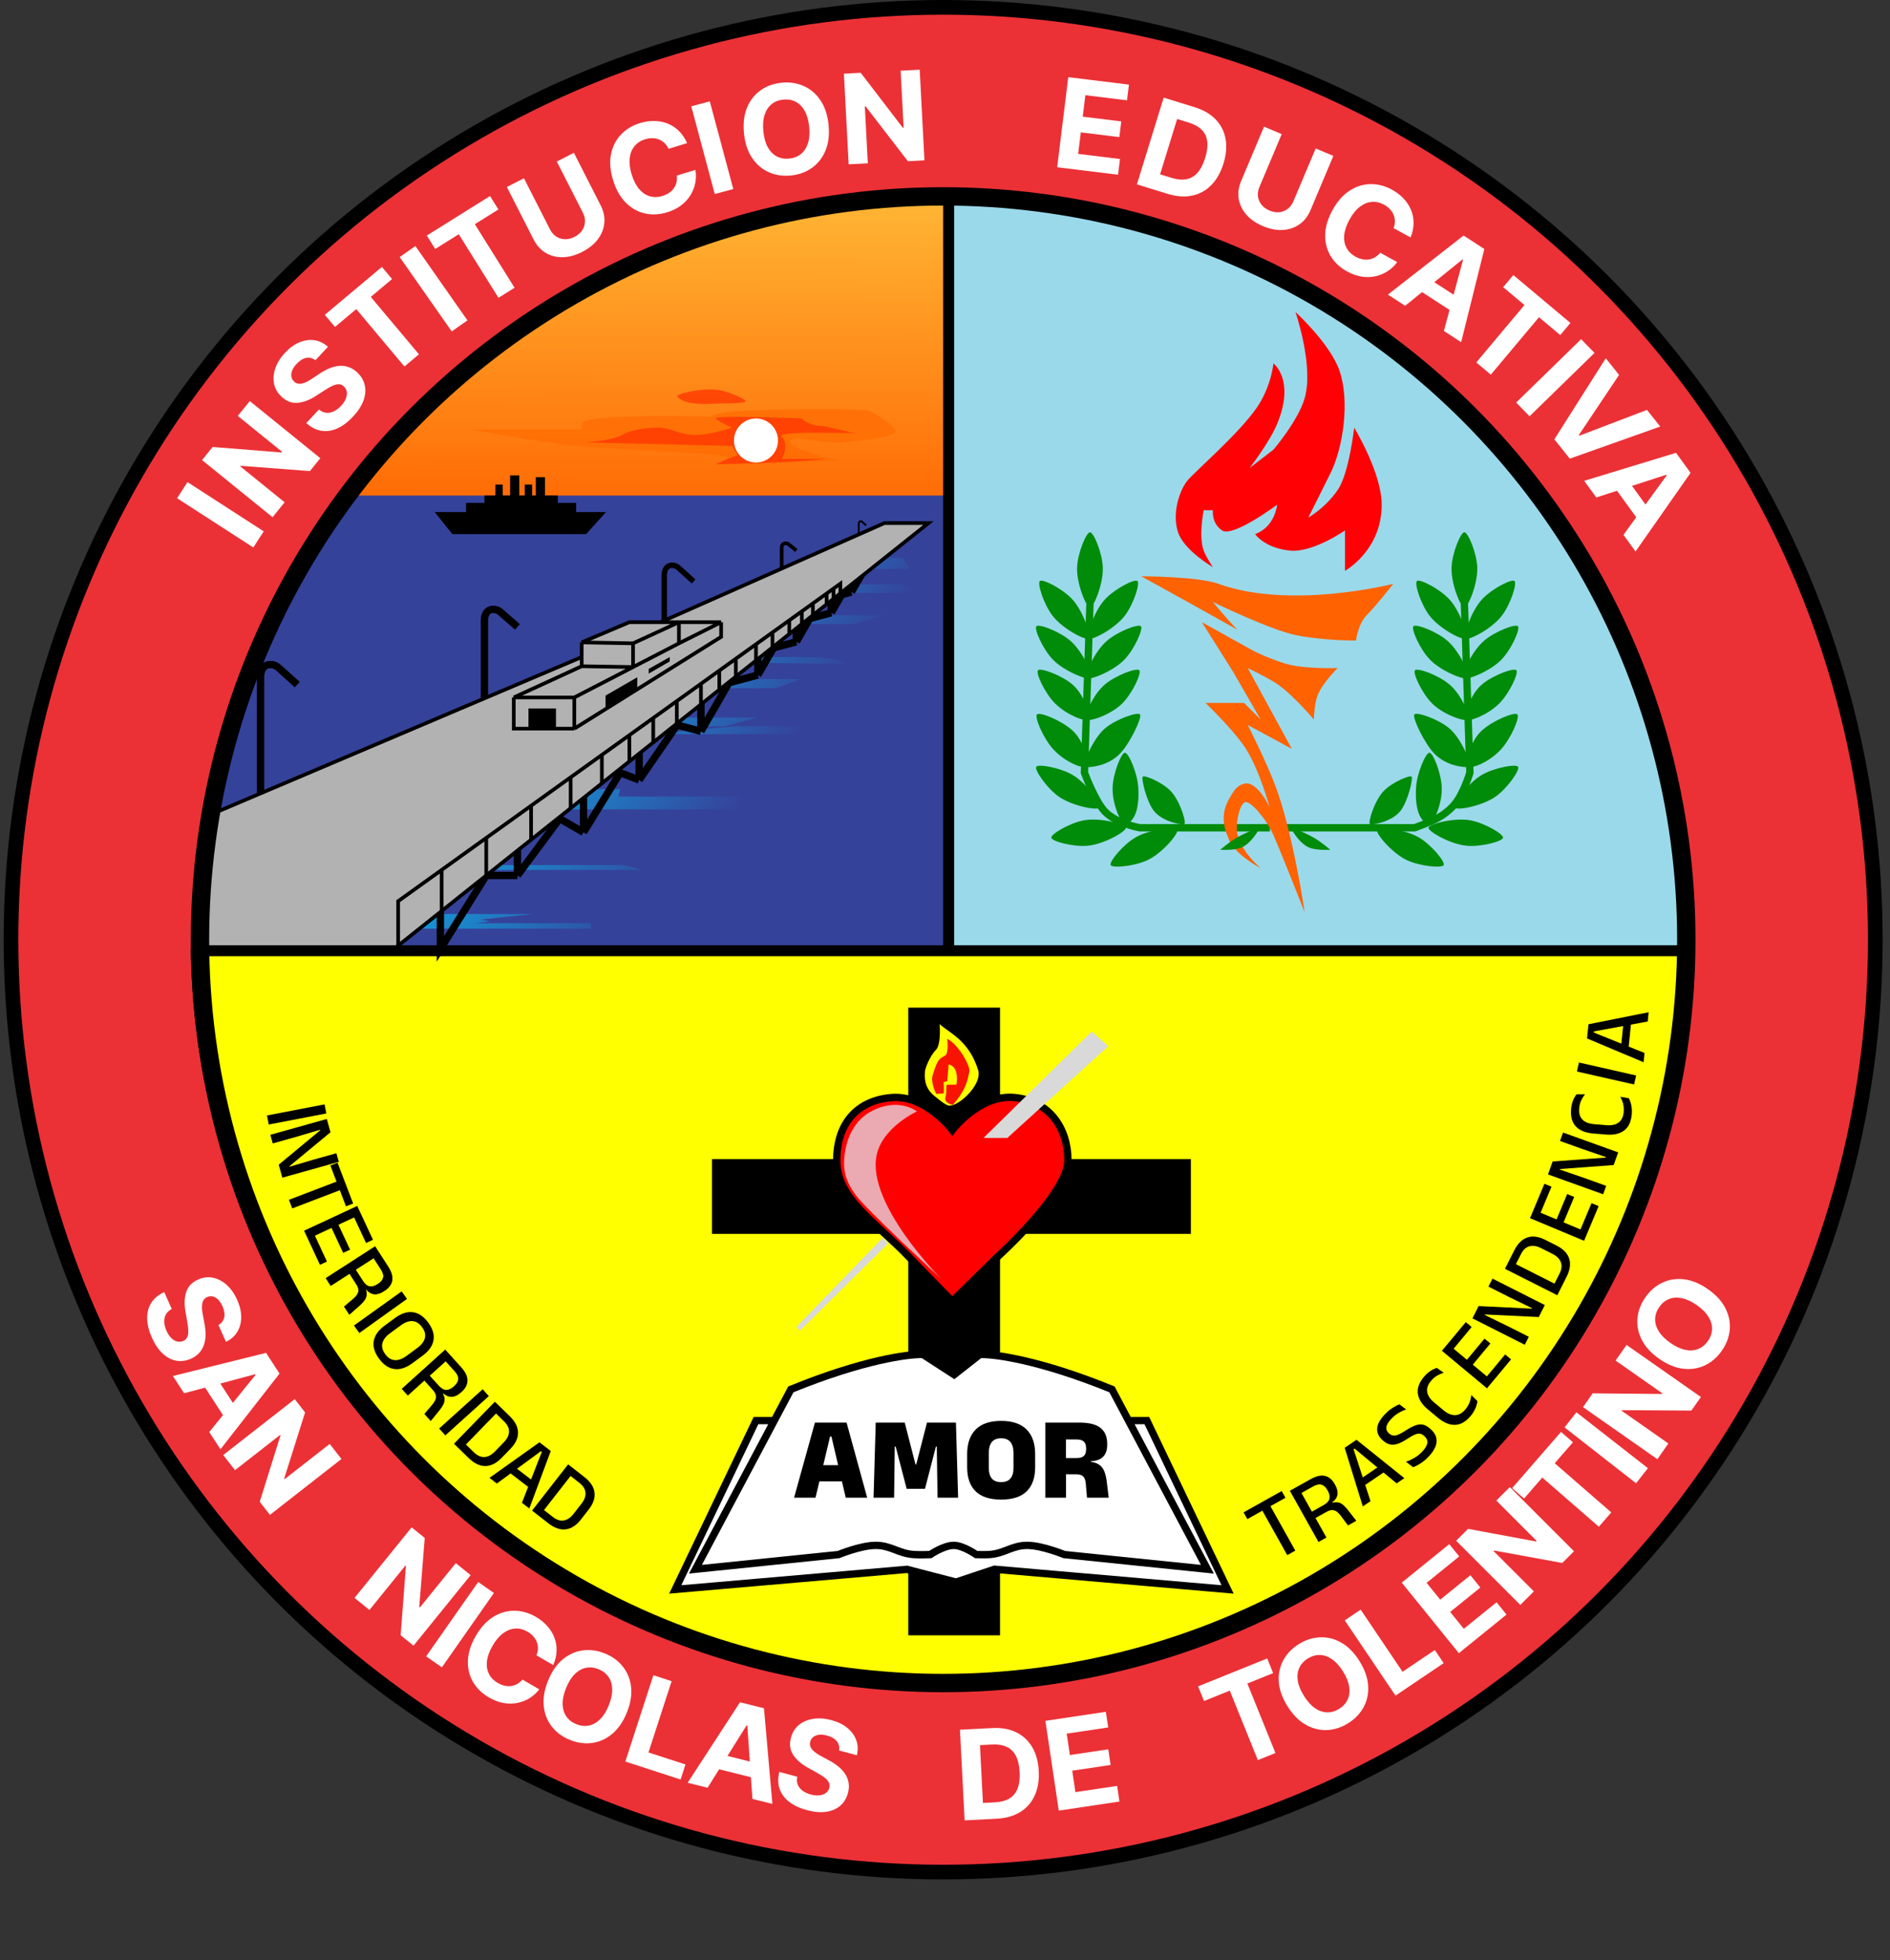 <svg xmlns="http://www.w3.org/2000/svg" width="515" height="534" viewBox="0 0 515 534" fill="none"><rect x="0" y="0" width="515" height="534" fill="#333333" stroke="none"/><circle cx="256.996" cy="256" r="254" fill="#EB3136" stroke="black" stroke-width="4"></circle><path d="M258.996 134.5H93.496L75.996 164L62.996 196.5L55.496 232V259H258.996V134.5Z" fill="#35429A"></path><path d="M145.496 249H117.496L114.496 253H160.996V251.5H129.496L133.496 251L130.996 250.5L145.496 249Z" fill="url(#paint0_linear_445_14)"></path><path d="M174.996 237H134.496L136.496 235.66H169.996L174.996 237Z" fill="url(#paint1_linear_445_14)"></path><path d="M211.496 220.5H153.996L158.996 215H169.032L168.496 217H211.496V220.5Z" fill="url(#paint2_linear_445_14)"></path><path d="M236.496 200H177.996L199.996 197.856H228.496L236.496 200Z" fill="url(#paint3_linear_445_14)"></path><path d="M197.496 197.856H179.996L184.996 195.5H206.29L197.496 197.856Z" fill="url(#paint4_linear_445_14)"></path><path d="M211.496 187.5H195.996L197.496 185H217.996L211.496 187.5Z" fill="url(#paint5_linear_445_14)"></path><path d="M230.996 180.5C232.996 181.036 213.829 180.723 203.996 180.5V179H223.496C225.163 179.277 228.996 179.964 230.996 180.5Z" fill="url(#paint6_linear_445_14)"></path><path d="M241.496 167.588L232.496 170H216.819L220.996 167.588H241.496Z" fill="url(#paint7_linear_445_14)"></path><path d="M249.996 161.5H230.996L228.496 159.19H245.996L249.996 161.5Z" fill="url(#paint8_linear_445_14)"></path><path d="M247.996 155H234.496L236.496 152H245.996L247.996 155Z" fill="url(#paint9_linear_445_14)"></path><path d="M263.496 459C372.638 454.836 457.316 368.208 458.996 259H52.496C54.242 372.522 150.043 463.329 263.496 459Z" fill="#FFFF00" stroke="black"></path><path d="M257.996 259.5V53.5C257.996 53.5 344.066 53.5 404.763 117C465.46 180.5 457.998 259.5 457.998 259.5H257.996Z" fill="#9AD9EA"></path><path d="M193.996 336.14V315.759H247.496V274.5H272.496V315.759H324.496V336.14H272.496V445.5H247.496V336.14H193.996Z" fill="black"></path><path d="M215.496 378.5C235.096 370.5 247.663 368.833 251.496 369L259.996 374.5L266.996 369C270.829 368.833 283.396 370.5 302.996 378.5L307.506 387H312.496L334.496 433L270.996 427.5L260.496 431L247.121 427.532L183.996 433L205.996 387H210.986L215.496 378.5Z" fill="white"></path><path d="M210.986 387L215.496 378.5C235.096 370.5 247.663 368.833 251.496 369L259.996 374.5L266.996 369C270.829 368.833 283.396 370.5 302.996 378.5L307.506 387M210.986 387L189.496 427.5L228.496 423.5C228.496 423.5 234.471 421.045 238.496 421C242.711 420.953 244.791 423.211 248.996 423.5C250.749 423.62 253.496 423.5 253.496 423.5C253.496 423.5 257.277 420.925 259.996 421C262.534 421.07 265.996 423.5 265.996 423.5C265.996 423.5 268.131 423.578 269.496 423.5C273.704 423.26 275.781 420.953 279.996 421C284.021 421.045 289.996 423.5 289.996 423.5L328.996 427.5L307.506 387M210.986 387H205.996L183.996 433L247.496 427.5M307.506 387H312.496L334.496 433L270.996 427.5L260.496 431L246.996 427.5" stroke="black" stroke-width="2"></path><path d="M257.496 135H94.996C94.996 135 131.414 94.28 161.496 78C195.567 59.561 257.496 53 257.496 53V135Z" fill="url(#paint10_linear_445_14)"></path><path d="M128.496 117H158.574C158.527 116.719 158.496 116.25 158.496 115.5C158.496 112.5 193.996 113.5 193.996 113.5C193.829 113 196.196 112.399 200.996 111.999C206.996 111.499 234.996 111 236.996 112C238.996 112.999 243.996 116 243.996 117.5C243.996 119 235.556 119.907 229.996 120.5C224.365 121.1 214.496 118 215.496 120.5C216.296 122.5 224.829 124.667 228.996 125.5L199.996 126.5C199.829 126.167 199.196 125.3 197.996 124.5C196.796 123.7 174.163 122.5 162.996 122C151.829 121.5 128.496 117 128.496 117Z" fill="#FF6A00" fill-opacity="0.67"></path><path d="M169.496 118.5C167.496 119.7 161.996 120.333 159.496 120.5L199.496 121.5L200.996 124C200.996 124 197.24 125.313 194.996 126.5C194.996 126.5 218.663 126 224.996 125H212.996C213.996 123.5 214.596 120.6 212.996 119C211.396 117.4 227.163 118 233.496 118C231.496 118 225.496 116 223.496 116C221.496 116 218.996 114.833 218.496 114C218.496 114 193.996 113 194.996 114C195.996 115 199.496 116.5 199.496 116.5C197.496 117.166 192.696 118.5 189.496 118.5C185.496 118.5 182.496 116.5 179.496 116.5C176.496 116.5 171.996 117 169.496 118.5Z" fill="#FF3300" fill-opacity="0.74"></path><path d="M193.496 110C196.329 109.833 201.996 110 202.996 109.5C203.996 109 199.526 107.182 196.996 106.5C192.249 105.22 183.996 107.389 184.496 108C186.134 110 190.663 110.166 193.496 110Z" fill="#FF3300" fill-opacity="0.74"></path><path d="M327.997 150C328.681 151.89 330.497 154.5 330.497 154.5C330.497 154.5 322.643 149.982 320.997 145C319.254 139.727 321.497 133.5 323.497 131C325.497 128.5 337.587 118.181 342.497 111C346.44 105.233 346.997 99 346.997 99C346.997 99 352.997 103.5 347.997 115.5C345.871 120.601 340.497 127.5 340.497 127.5L346.997 122.5C346.997 122.5 353.723 114.645 355.497 108.5C358.056 99.633 352.997 85 352.997 85C352.997 85 362.459 93.614 364.997 101C367.853 109.312 365.997 122 362.497 129L356.497 141C356.497 141 361.034 138.5 364.497 133.5C367.614 129 368.997 116.5 368.997 116.5C368.997 116.5 376.497 128.792 376.497 137.5C376.497 150 366.497 155.5 366.497 155.5V144.5C366.497 144.5 357.703 150.639 351.497 150C344.497 149.279 341.997 145.5 341.997 145.5C347.497 143.5 347.997 137.5 347.997 137.5C347.997 137.5 335.953 146.5 332.997 144.5C330.041 142.5 330.497 139 330.497 139H327.997C327.997 139 326.535 145.961 327.997 150Z" fill="#FF0004"></path><path d="M291.711 174.608C295.112 177.567 297.942 184.015 297.254 184.738C296.565 185.461 290.005 182.93 286.884 179.678C284.146 176.825 281.719 171.325 282.407 170.602C283.095 169.879 288.728 172.013 291.711 174.608Z" fill="#008C09"></path><path d="M293.497 154.5C293.295 159.003 296.013 165.5 297.011 165.5C298.01 165.5 300.7 159.003 300.497 154.5C300.319 150.55 298.01 145 297.011 145C296.013 145 293.675 150.55 293.497 154.5Z" fill="#008C09"></path><path d="M301.116 163.254C298.05 166.559 295.924 173.273 296.685 173.918C297.447 174.564 303.699 171.347 306.456 167.78C308.874 164.652 310.701 158.924 309.939 158.279C309.178 157.634 303.805 160.356 301.116 163.254Z" fill="#008C09"></path><path d="M292.173 163.254C295.239 166.559 297.365 173.273 296.604 173.918C295.842 174.564 289.59 171.347 286.833 167.78C284.415 164.652 282.588 158.924 283.35 158.279C284.111 157.634 289.484 160.356 292.173 163.254Z" fill="#008C09"></path><path d="M301.578 174.608C298.177 177.567 295.347 184.015 296.035 184.738C296.724 185.461 303.284 182.93 306.405 179.678C309.143 176.825 311.57 171.325 310.882 170.602C310.194 169.879 304.561 172.013 301.578 174.608Z" fill="#008C09"></path><path d="M301.09 186.449C297.642 189.354 295.319 195.266 295.996 196C296.673 196.734 302.663 194.797 305.836 191.595C308.619 188.787 311.133 183.326 310.456 182.592C309.779 181.858 304.114 183.902 301.09 186.449Z" fill="#008C09"></path><path d="M292.2 186.448C295.648 189.352 297.173 195.266 296.497 196C295.82 196.733 290.627 194.796 287.454 191.594C284.671 188.785 282.157 183.325 282.834 182.591C283.511 181.857 289.176 183.901 292.2 186.448Z" fill="#008C09"></path><path d="M301.208 198.337C297.714 201.186 294.497 209 295.997 209C297.497 209 301.774 208.651 304.997 205.5C307.825 202.736 311.299 195.373 310.634 194.629C309.969 193.885 304.272 195.838 301.208 198.337Z" fill="#008C09"></path><path d="M292.223 198.992C295.723 202.153 296.565 208.029 295.831 208.771C295.096 209.514 290.278 207.663 287.076 204.201C284.267 201.164 281.836 195.364 282.57 194.622C283.304 193.879 289.153 196.22 292.223 198.992Z" fill="#008C09"></path><path d="M296.996 164.5L295.496 210.5C295.496 210.5 298.32 218.122 300.996 221C304.125 224.365 310.532 225.5 310.532 225.5H346.032" stroke="#008C09" stroke-width="2"></path><path d="M292.249 211.099C296.142 213.372 300.125 219.18 299.584 220.018C299.042 220.857 292.126 219.593 288.452 216.98C285.23 214.689 281.82 209.738 282.361 208.899C282.903 208.06 288.834 209.106 292.249 211.099Z" fill="#008C09"></path><path d="M295.414 223.47C299.85 222.672 306.65 224.504 306.783 225.494C306.915 226.483 300.833 230.011 296.342 230.408C292.404 230.756 286.596 229.203 286.464 228.214C286.331 227.225 291.522 224.17 295.414 223.47Z" fill="#008C09"></path><path d="M309.407 228.134C313.297 225.857 320.312 225.236 320.778 226.119C321.243 227.002 316.748 232.409 312.668 234.328C309.091 236.011 303.103 236.553 302.638 235.67C302.173 234.787 305.995 230.132 309.407 228.134Z" fill="#008C09"></path><path d="M318.997 215.5C321.592 218.241 323.259 224.007 322.757 224.45C322.254 224.893 316.887 223.921 314.495 221.001C312.398 218.44 310.904 212.008 311.406 211.565C311.909 211.122 316.721 213.096 318.997 215.5Z" fill="#008C09"></path><path d="M303.167 214.618C303.041 219.124 305.523 224.517 306.521 224.5C307.519 224.483 310.693 223 310.166 214.499C309.922 210.553 307.518 205.042 306.52 205.059C305.522 205.076 303.278 210.665 303.167 214.618Z" fill="#008C09"></path><path d="M402.532 154.5C402.735 159.003 400.016 165.5 399.018 165.5C398.02 165.5 395.33 159.003 395.532 154.5C395.71 150.55 398.02 145 399.018 145C400.016 145 402.355 150.55 402.532 154.5Z" fill="#008C09"></path><path d="M394.911 163.254C397.977 166.559 400.104 173.273 399.342 173.918C398.581 174.564 392.328 171.347 389.571 167.78C387.153 164.652 385.327 158.924 386.088 158.279C386.85 157.634 392.222 160.356 394.911 163.254Z" fill="#008C09"></path><path d="M403.854 163.254C400.788 166.559 398.662 173.273 399.423 173.918C400.185 174.564 406.437 171.347 409.194 167.78C411.613 164.652 413.439 158.924 412.678 158.279C411.916 157.634 406.544 160.356 403.854 163.254Z" fill="#008C09"></path><path d="M394.449 174.608C397.85 177.567 400.68 184.015 399.992 184.738C399.304 185.461 392.744 182.93 389.622 179.678C386.884 176.825 384.457 171.325 385.145 170.602C385.834 169.879 391.466 172.013 394.449 174.608Z" fill="#008C09"></path><path d="M404.317 174.608C400.916 177.567 398.085 184.015 398.774 184.738C399.462 185.461 406.022 182.93 409.144 179.678C411.882 176.825 414.309 171.325 413.62 170.602C412.932 169.879 407.3 172.013 404.317 174.608Z" fill="#008C09"></path><path d="M394.937 186.449C398.385 189.354 400.708 195.266 400.031 196C399.354 196.734 393.365 194.797 390.191 191.595C387.408 188.787 384.894 183.326 385.571 182.592C386.248 181.858 391.913 183.902 394.937 186.449Z" fill="#008C09"></path><path d="M403.827 186.448C400.38 189.352 398.854 195.266 399.531 196C400.208 196.733 405.4 194.796 408.573 191.594C411.356 188.785 413.87 183.325 413.193 182.591C412.517 181.857 406.851 183.901 403.827 186.448Z" fill="#008C09"></path><path d="M394.822 198.337C398.315 201.186 401.532 209 400.032 209C398.532 209 394.256 208.651 391.032 205.5C388.205 202.736 384.731 195.373 385.396 194.629C386.061 193.885 391.758 195.838 394.822 198.337Z" fill="#008C09"></path><path d="M403.804 198.992C400.304 202.153 399.463 208.029 400.197 208.771C400.931 209.514 405.749 207.663 408.951 204.201C411.76 201.164 414.192 195.364 413.458 194.622C412.724 193.879 406.874 196.22 403.804 198.992Z" fill="#008C09"></path><path d="M399.031 164.5L400.531 210.5C400.531 210.5 398.707 216.622 396.031 219.5C392.902 222.865 389.784 223.851 385.495 225.5H349.995" stroke="#008C09" stroke-width="2"></path><path d="M403.781 211.099C399.887 213.372 395.904 219.18 396.445 220.018C396.987 220.857 403.904 219.593 407.577 216.98C410.799 214.689 414.209 209.738 413.668 208.899C413.127 208.06 407.195 209.106 403.781 211.099Z" fill="#008C09"></path><path d="M400.614 223.47C396.177 222.672 389.377 224.504 389.245 225.494C389.112 226.483 395.194 230.011 399.685 230.408C403.623 230.756 409.431 229.203 409.563 228.214C409.696 227.225 404.505 224.17 400.614 223.47Z" fill="#008C09"></path><path d="M386.62 228.134C382.73 225.857 375.715 225.236 375.25 226.119C374.785 227.002 379.28 232.409 383.359 234.328C386.937 236.011 392.924 236.553 393.389 235.67C393.854 234.787 390.032 230.132 386.62 228.134Z" fill="#008C09"></path><path d="M377.032 215.5C374.437 218.241 372.77 224.007 373.273 224.45C373.776 224.893 379.143 223.921 381.534 221.001C383.631 218.44 385.126 212.008 384.623 211.565C384.12 211.122 379.309 213.096 377.032 215.5Z" fill="#008C09"></path><path d="M392.86 214.618C392.986 219.124 390.505 224.517 389.507 224.5C388.508 224.483 385.334 223 385.861 214.499C386.106 210.553 388.509 205.042 389.507 205.059C390.505 205.076 392.749 210.665 392.86 214.618Z" fill="#008C09"></path><path d="M131.996 190.5V189V169.034C131.996 165.538 135.047 165.441 136.496 166.849L140.996 170.782M119.996 248.5V258.5L132.496 238.5H140.996M140.996 238.5V229M140.996 238.5L152.496 223L158.996 226.753M158.996 226.753V217M158.996 226.753L168.996 210.5L174.153 212.5M174.153 212.5V205M174.153 212.5L184.496 197.5L190.996 199.242M190.996 199.242V191.5M190.996 199.242L198.641 186L206.496 183.895M206.496 183.895V179M206.496 183.895L210.766 176.5L216.996 174.831M216.996 174.831V171M216.996 174.831L220.651 168.5L226.496 166.934M226.496 166.934V163.5M226.496 166.934L229.345 162L231.996 161.289M231.996 161.289V159M231.996 161.289L234.996 156.093" stroke="black" stroke-width="2"></path><path d="M330.495 164C330.495 164 334.656 169.046 337.156 171.546C328.323 166.546 310.996 157 310.996 157C310.996 157 326.334 157 331.995 159.046C351.799 166.203 379.657 159.046 379.657 159.046C379.657 159.046 374.995 165 372.495 167.5C369.995 170 369.495 174.5 369.495 174.5C369.495 174.5 360.488 174.556 352.995 173C345.995 171.546 330.495 164 330.495 164Z" fill="#FF6200"></path><path d="M340.996 177C334.797 173.54 327.496 169.5 327.496 169.5L335.996 183L343.496 196L338.996 191.5H328.496C328.496 191.5 336.203 198.887 339.496 204C343.148 209.67 345.996 220 345.996 220C345.996 220 342.601 212.539 338.996 213.5C336.861 214.069 336.118 215.597 334.996 217.5C332.715 221.368 333.136 224.912 334.996 229C336.83 233.029 343.496 236.5 343.496 236.5C343.496 236.5 336.996 231.09 336.996 225.5C336.996 223 337.996 218.5 339.496 218.5C340.996 218.5 344.996 223 346.996 227.5C348.996 232 355.496 248.5 355.496 248.5C355.496 248.5 352.361 226.947 347.496 214C345.006 207.374 339.996 197.5 339.996 197.5L351.996 204L339.996 182C339.996 182 344.605 184.192 347.496 186C351.944 188.782 357.996 196 357.996 196C357.996 196 358.125 191.753 358.996 189.5C360.325 186.064 364.496 182 364.496 182C364.496 182 356.163 182.308 350.996 181C348.996 180.494 343.895 178.618 340.996 177Z" fill="#FF6200"></path><path d="M336.496 228.5C338.513 227.276 339.829 226.833 341.496 226H342.996C342.996 226 340.872 229.985 337.996 231C335.962 231.718 332.496 231.5 332.496 231.5C332.496 231.5 334.827 229.513 336.496 228.5Z" fill="#008C09"></path><path d="M358.496 228.5C356.479 227.276 355.163 226.833 353.496 226H351.996C351.996 226 354.12 229.985 356.996 231C359.03 231.718 362.496 231.5 362.496 231.5C362.496 231.5 360.165 229.513 358.496 228.5Z" fill="#008C09"></path><path d="M252.996 142.5L105.496 260H55.996V245.5V222.5L158.496 179V175L171.496 169.5H179.996L240.996 142.5H252.996Z" fill="#B2B2B2"></path><path d="M105.496 260L252.996 142.5H240.996L179.996 169.5M158.496 179L55.996 222.5" stroke="black"></path><path d="M156.496 198.5H139.996V190M156.496 198.5L196.496 173.5V169.5M156.496 198.5V190M196.496 169.5H184.996M196.496 169.5L184.996 175.264M184.996 169.5H171.496L158.496 175M184.996 169.5L172.496 175.264M184.996 169.5V175.264M158.496 175V181.5M158.496 175L172.496 175.264M158.496 181.5L139.996 190M158.496 181.5L172.496 181.727M139.996 190H156.496M156.496 190L172.496 181.727M172.496 175.264V181.727M184.996 175.264L172.496 181.727" stroke="black"></path><path d="M143.996 193V198.5H151.496V193H143.996Z" fill="black"></path><path d="M164.996 189.5V193L173.656 188V184.5L164.996 189.5Z" fill="black"></path><path d="M182.496 180.19L176.764 183.5V182.232L182.496 179V180.19Z" fill="black"></path><path d="M108.496 257.5V245.5L120.337 237M228.996 161.5V159L227.121 160.346M120.337 237V248.5M120.337 237L132.496 228.272M132.496 228.272V238.5M132.496 228.272L144.716 219.5M144.716 219.5V229M144.716 219.5L155.496 211.761M155.496 211.761V220M155.496 211.761L163.996 205.66M163.996 205.66V213.5M163.996 205.66L171.496 200.276M171.496 200.276V207.5M171.496 200.276L177.996 195.61M177.996 195.61V202.5M177.996 195.61L184.418 191M184.418 191V197M184.418 191L190.996 186.278M190.996 186.278V192M190.996 186.278L195.996 182.689M195.996 182.689V188M195.996 182.689L200.496 179.459M200.496 179.459V184.5M200.496 179.459L205.996 175.51M205.996 175.51V180M205.996 175.51L210.496 172.28M210.496 172.28V176.5M210.496 172.28L215.065 169M215.065 169V172.5M215.065 169L218.496 166.537M218.496 166.537V170M218.496 166.537L221.496 164.384M221.496 164.384V167.5M221.496 164.384L225.246 161.692M225.246 161.692V164.384M225.246 161.692L227.121 160.346M227.121 160.346V163" stroke="black"></path><path d="M123.496 145L119.496 140H127.496V137.5H132.496V135.5H135.496V132.5H136.496V135.5H139.496V130H140.996V135.5H143.496V132.5H144.496V135.5H146.496V130.5H147.996V135.5H151.496V137.5H156.496V140H163.996L159.496 145H123.496Z" fill="black"></path><path d="M135.496 135.5H132.496V137.5H127.496V140H119.496L123.496 145H159.496L163.996 140H156.496V137.5H151.496V135.5H147.996M135.496 135.5V132.5H136.496V135.5M135.496 135.5H136.496M140.996 135.5V130H139.496V135.5M140.996 135.5H143.496M140.996 135.5H139.496M143.496 135.5V132.5H144.496V135.5M143.496 135.5H144.496M146.496 135.5V130.5H147.996V135.5M146.496 135.5H144.496M146.496 135.5H147.996M136.496 135.5H139.496" stroke="black"></path><path d="M70.996 216.25V184.501C70.996 180.5 74.386 180.39 75.996 182L80.996 186.501" stroke="black" stroke-width="2"></path><path d="M180.996 169.5V156.791C180.996 153.575 183.708 153.486 184.996 154.781L188.996 158.4" stroke="black" stroke-width="1.5"></path><path d="M212.996 155V149.261C212.996 147.808 214.352 147.768 214.996 148.353L216.996 149.987" stroke="black"></path><path d="M233.996 145.5V142.72C233.996 141.89 234.674 141.867 234.996 142.202L235.996 143.135" stroke="black" stroke-width="0.5"></path><path d="M242.996 298.999C252.267 298.259 259.496 307.84 259.496 307.84C259.496 307.84 266.996 298.016 276.496 298.999C285.996 299.981 290.996 307.348 290.996 316.189C290.996 325.03 271.996 342.221 271.996 342.221L259.496 354.5C259.496 354.5 256.496 351.553 247.496 342.221C238.496 332.889 227.996 326.504 227.996 316.189C227.996 305.875 233.726 299.739 242.996 298.999Z" fill="#FF0000" stroke="black" stroke-width="2"></path><path d="M274.496 310H267.996L297.496 281L301.996 285L274.496 310Z" fill="#D9D9D9"></path><path d="M240.496 337.211L241.996 338.711L217.996 362.5L216.996 361.5L240.496 337.211Z" fill="#D9D9D9"></path><path d="M238.853 314.778C240.423 307.082 249.854 302.778 249.854 302.778C249.854 302.778 244.854 298.778 237.354 302.778C233.421 304.875 231.143 308.891 230.353 313.278C229.396 318.593 230.353 321.778 233.353 325.778C236.352 329.777 256.353 348.278 256.353 348.278C256.353 348.278 236.156 328.001 238.853 314.778Z" fill="#EBA9B1"></path><path d="M53.496 259H258.496M460.996 259H258.496M258.496 259V52" stroke="black" stroke-width="3"></path><circle cx="256.996" cy="256" r="202.5" stroke="black" stroke-width="5"></circle><circle cx="205.996" cy="120" r="6" fill="white"></circle><path d="M266.527 291.5C267.861 295.769 260.027 302.5 258.027 301C257.861 301 256.927 300.5 254.527 298.5C251.527 296 252.027 293 252.027 292C252.027 291 253.527 287.5 255.027 286C256.227 284.8 256.194 281 256.027 279C258.861 281.5 264.027 283.5 266.527 291.5Z" fill="#FFFF00"></path><path d="M254.115 293C253.701 294.381 254.449 296.833 255.115 298L257.115 297.866C257.282 297.033 257.115 295.4 257.115 295C257.115 294.6 257.763 294.757 258.115 294.5L258.481 290C260.881 290.4 260.949 293.667 260.615 295.5H258.115C257.615 295.5 258.115 297 257.615 299C257.215 300.6 259.615 301 259.615 301C263.615 296.5 263.715 293.6 264.115 292C264.515 290.4 261.115 284.5 258.115 283C258.282 284.167 258.36 287.004 257.615 287.5C256.115 288.5 255.615 288 254.115 293Z" fill="#F81403"></path><path d="M216.377 408L222.057 387.552H230.681L236.297 408H230.457L226.553 391.344H226.185L222.217 408H216.377ZM221.737 403.568V399.152H230.905V403.568H221.737ZM238.031 408L238.623 387.552H246.527L249.455 398.944H249.663L252.591 387.552H260.479L261.071 408H255.471L255.375 401.936L255.263 394.096H255.023L252.047 405.584H247.055L244.063 394.096H243.807L243.711 401.952L243.631 408H238.031ZM272.801 408.528C269.697 408.528 267.377 407.776 265.841 406.272C264.305 404.757 263.537 402.571 263.537 399.712V396.096C263.537 393.227 264.311 391.008 265.857 389.44C267.404 387.872 269.719 387.088 272.801 387.088C275.884 387.088 278.199 387.872 279.745 389.44C281.292 391.008 282.065 393.227 282.065 396.096V399.712C282.065 402.571 281.297 404.757 279.761 406.272C278.225 407.776 275.905 408.528 272.801 408.528ZM272.801 403.76C273.943 403.76 274.785 403.435 275.329 402.784C275.884 402.123 276.161 401.195 276.161 400V395.792C276.161 394.512 275.884 393.531 275.329 392.848C274.785 392.165 273.943 391.824 272.801 391.824C271.66 391.824 270.812 392.165 270.257 392.848C269.713 393.531 269.441 394.512 269.441 395.792V400C269.441 401.195 269.713 402.123 270.257 402.784C270.812 403.435 271.66 403.76 272.801 403.76ZM296.192 408L295.872 404.272C295.819 403.621 295.696 403.104 295.504 402.72C295.312 402.336 295.029 402.059 294.656 401.888C294.283 401.717 293.792 401.632 293.184 401.632L288.864 401.616V397.232L293.312 397.216C294.24 397.216 294.912 397.024 295.328 396.64C295.744 396.245 295.952 395.637 295.952 394.816V394.544C295.952 393.723 295.749 393.12 295.344 392.736C294.939 392.341 294.261 392.144 293.312 392.144H288.848V387.552H294.16C296.773 387.552 298.683 388.037 299.888 389.008C301.093 389.979 301.696 391.397 301.696 393.264V393.632C301.696 395.051 301.317 396.133 300.56 396.88C299.813 397.616 298.709 398.011 297.248 398.064V398.896L296.352 398.128C297.621 398.213 298.603 398.469 299.296 398.896C300 399.312 300.517 399.909 300.848 400.688C301.189 401.456 301.429 402.421 301.568 403.584L302.112 408H296.192ZM284.832 408V387.552H290.448V398.816L290.48 400.96V408H284.832Z" fill="black"></path><path d="M73.231 306.347L72.756 303.88L88.443 300.861L88.918 303.328L73.231 306.347Z" fill="black"></path><path d="M97.913 363.149L96.45 361.106L109.439 351.807L110.902 353.85L97.913 363.149Z" fill="black"></path><path d="M103.289 370.15C102.055 368.472 101.573 366.861 101.844 365.316C102.12 363.779 103.107 362.385 104.805 361.136L107.634 359.055C109.326 357.81 110.947 357.285 112.497 357.479C114.052 357.68 115.446 358.62 116.681 360.298C117.915 361.976 118.395 363.584 118.119 365.122C117.848 366.666 116.867 368.06 115.175 369.305L112.346 371.386C110.648 372.635 109.021 373.16 107.466 372.959C105.916 372.764 104.524 371.828 103.289 370.15ZM104.971 368.913C105.721 369.933 106.59 370.474 107.576 370.534C108.574 370.597 109.633 370.216 110.754 369.391L113.745 367.191C114.872 366.362 115.548 365.466 115.772 364.505C116.007 363.545 115.75 362.555 114.999 361.535C114.249 360.515 113.378 359.971 112.387 359.903C111.407 359.838 110.354 360.22 109.226 361.049L106.236 363.249C105.115 364.074 104.433 364.969 104.191 365.933C103.96 366.899 104.22 367.893 104.971 368.913Z" fill="black"></path><path d="M115.63 385.198L117.749 382.714C118.138 382.262 118.423 381.825 118.604 381.404C118.797 380.983 118.849 380.549 118.759 380.102C118.67 379.655 118.391 379.171 117.922 378.651L115.143 375.553L116.609 374.23L119.583 377.506C120.27 378.267 120.943 378.647 121.604 378.646C122.265 378.644 122.921 378.35 123.57 377.764L123.83 377.53C124.467 376.955 124.808 376.344 124.853 375.697C124.898 375.05 124.572 374.34 123.874 373.567L120.91 370.282L122.441 368.9L125.64 372.445C126.829 373.763 127.413 374.976 127.391 376.084C127.375 377.198 126.863 378.211 125.855 379.121L125.558 379.389C124.809 380.064 124.04 380.443 123.251 380.527C122.468 380.617 121.651 380.315 120.802 379.622L120.561 379.84L120.126 378.818C120.697 379.549 121.025 380.212 121.113 380.807C121.206 381.407 121.114 381.99 120.837 382.554C120.561 383.118 120.155 383.725 119.62 384.376L117.372 387.129L115.63 385.198ZM109.459 378.359L121.319 367.656L122.968 369.485L116.593 375.238L115.905 375.875L111.117 380.196L109.459 378.359Z" fill="black"></path><path d="M121.345 391.033L119.662 389.168L131.522 378.465L133.205 380.331L121.345 391.033Z" fill="black"></path><path d="M133.379 402.606L146.993 392.918L150.077 395.286L144.236 410.941L142.223 409.396L147.639 395.526L147.391 395.335L135.391 404.151L133.379 402.606ZM138.634 401.015L139.898 399.369L145.659 403.792L144.395 405.437L138.634 401.015Z" fill="black"></path><path d="M124.933 394.509L126.406 392.995L129.122 395.635C130.066 396.553 131.024 396.984 131.995 396.929C132.973 396.88 133.926 396.377 134.856 395.421L137.278 392.93C138.213 391.968 138.689 391 138.704 390.028C138.732 389.055 138.274 388.11 137.329 387.192L134.605 384.543L136.06 383.046L138.847 385.756C140.365 387.232 141.135 388.729 141.156 390.249C141.183 391.764 140.497 393.241 139.097 394.681L136.657 397.19C135.258 398.63 133.795 399.364 132.269 399.391C130.749 399.413 129.23 398.686 127.712 397.211L124.933 394.509ZM123.706 393.316L134.841 381.861L136.616 383.587L125.48 395.041L123.706 393.316Z" fill="black"></path><path d="M146.331 412.575L147.63 410.909L150.616 413.239C151.654 414.05 152.653 414.375 153.613 414.215C154.579 414.06 155.473 413.457 156.293 412.406L158.431 409.666C159.257 408.609 159.624 407.596 159.535 406.627C159.457 405.657 158.899 404.767 157.861 403.957L154.865 401.619L156.149 399.973L159.214 402.365C160.883 403.667 161.81 405.073 161.996 406.582C162.187 408.084 161.665 409.627 160.429 411.21L158.276 413.969C157.04 415.552 155.666 416.44 154.152 416.633C152.643 416.819 151.054 416.261 149.385 414.959L146.331 412.575ZM144.981 411.521L154.809 398.927L156.76 400.45L146.932 413.044L144.981 411.521Z" fill="black"></path><path d="M350.758 423.655L343.171 410.096L345.364 408.869L352.951 422.428L350.758 423.655ZM339.881 413.841L338.856 412.009L349.241 406.198L350.266 408.031L339.881 413.841Z" fill="black"></path><path d="M367.311 415.569L365.359 412.951C365.005 412.472 364.642 412.097 364.272 411.827C363.904 411.545 363.492 411.398 363.037 411.386C362.581 411.374 362.048 411.538 361.437 411.88L357.798 413.902L356.834 412.178L360.689 410.007C361.584 409.506 362.104 408.934 362.249 408.289C362.394 407.644 362.254 406.94 361.826 406.176L361.655 405.871C361.236 405.122 360.716 404.654 360.096 404.466C359.475 404.278 358.71 404.439 357.801 404.948L353.94 407.108L352.933 405.308L357.1 402.977C358.649 402.11 359.961 401.81 361.037 402.077C362.12 402.34 362.993 403.065 363.656 404.25L363.851 404.599C364.344 405.479 364.543 406.313 364.449 407.101C364.362 407.885 363.887 408.614 363.023 409.288L363.182 409.572L362.088 409.768C362.928 409.375 363.648 409.201 364.247 409.248C364.853 409.291 365.401 409.51 365.889 409.905C366.377 410.3 366.88 410.831 367.396 411.497L369.58 414.3L367.311 415.569ZM359.271 420.067L351.471 406.126L353.62 404.924L357.813 412.418L358.282 413.23L361.431 418.859L359.271 420.067Z" fill="black"></path><path d="M371.345 410.384L366.411 394.42L369.625 392.233L382.662 402.686L380.564 404.113L369.089 394.624L368.831 394.8L373.443 408.957L371.345 410.384ZM371.481 404.895L370.313 403.179L376.318 399.094L377.485 400.81L371.481 404.895Z" fill="black"></path><path d="M389.356 396.734C388.841 397.291 388.323 397.765 387.801 398.157C387.28 398.549 386.782 398.872 386.309 399.126C385.841 399.374 385.423 399.567 385.057 399.705L383.088 398.208C383.793 397.986 384.547 397.65 385.349 397.2C386.157 396.744 386.909 396.139 387.605 395.387C388.397 394.531 388.839 393.77 388.931 393.106C389.017 392.437 388.773 391.836 388.198 391.304L388.06 391.177C387.687 390.831 387.305 390.631 386.914 390.575C386.522 390.508 386.062 390.588 385.534 390.815C385 391.036 384.348 391.404 383.578 391.917C382.56 392.588 381.659 393.059 380.873 393.331C380.087 393.592 379.364 393.644 378.703 393.487C378.036 393.324 377.376 392.94 376.721 392.334L376.629 392.249C375.645 391.338 375.189 390.309 375.262 389.162C375.335 388.015 375.978 386.787 377.189 385.478C377.964 384.64 378.709 384.001 379.423 383.56C380.136 383.108 380.772 382.783 381.331 382.584L383.163 383.972C382.493 384.181 381.803 384.497 381.094 384.92C380.379 385.337 379.685 385.909 379.012 386.637C378.485 387.206 378.128 387.721 377.94 388.182C377.745 388.638 377.696 389.053 377.793 389.427C377.884 389.794 378.095 390.131 378.425 390.437L378.462 390.471C378.805 390.788 379.169 390.983 379.555 391.056C379.941 391.13 380.407 391.061 380.954 390.852C381.499 390.63 382.195 390.246 383.041 389.7C384.041 389.048 384.917 388.586 385.667 388.315C386.417 388.033 387.119 387.967 387.773 388.118C388.422 388.264 389.092 388.657 389.783 389.296L389.966 389.466C391.049 390.468 391.543 391.578 391.449 392.796C391.355 394.015 390.657 395.327 389.356 396.734Z" fill="black"></path><path d="M400.74 385.732C399.433 387.301 398.02 388.114 396.498 388.17C394.982 388.22 393.42 387.576 391.812 386.238L389.084 383.967C387.483 382.634 386.572 381.22 386.353 379.726C386.132 378.219 386.675 376.681 387.981 375.112C388.381 374.632 388.788 374.228 389.201 373.9C389.615 373.572 390.02 373.307 390.416 373.105C390.811 372.903 391.176 372.752 391.51 372.65L393.406 373.968C392.835 374.132 392.246 374.385 391.638 374.724C391.03 375.064 390.443 375.573 389.878 376.252C389.057 377.238 388.727 378.227 388.889 379.218C389.056 380.203 389.674 381.141 390.744 382.031L393.377 384.222C394.44 385.107 395.477 385.542 396.487 385.526C397.503 385.504 398.432 384.987 399.274 383.975C399.829 383.309 400.226 382.643 400.467 381.976C400.707 381.297 400.849 380.651 400.893 380.037L402.581 381.702C402.542 382.049 402.456 382.444 402.326 382.888C402.193 383.321 401.996 383.779 401.733 384.265C401.481 384.75 401.15 385.239 400.74 385.732Z" fill="black"></path><path d="M405.183 378.21L392.905 367.99L394.488 366.088L406.767 376.308L405.183 378.21ZM405.655 377.643L404.041 376.3L410.126 368.989L411.741 370.332L405.655 377.643ZM400.638 372.573L399.043 371.245L404.513 364.674L406.108 366.001L400.638 372.573ZM394.973 368.769L393.369 367.433L399.406 360.18L401.011 361.515L394.973 368.769Z" fill="black"></path><path d="M402.907 355.805L417.388 356.517L417.456 356.384L411.251 353.365L405.581 350.504L406.679 348.328L420.942 355.524L419.292 358.794L404.637 358.092L404.569 358.226L411.032 361.375L416.578 364.173L415.48 366.349L401.218 359.153L402.907 355.805Z" fill="black"></path><path d="M425.116 351.324L423.23 350.372L424.936 346.991C425.529 345.815 425.654 344.772 425.31 343.862C424.971 342.943 424.206 342.184 423.015 341.584L419.913 340.018C418.715 339.414 417.65 339.25 416.717 339.526C415.781 339.791 415.016 340.511 414.423 341.687L412.711 345.079L410.848 344.139L412.599 340.668C413.552 338.778 414.751 337.596 416.195 337.12C417.631 336.641 419.246 336.854 421.039 337.758L424.164 339.335C425.957 340.24 427.095 341.416 427.578 342.863C428.054 344.307 427.815 345.974 426.861 347.864L425.116 351.324ZM424.344 352.853L410.082 345.657L411.197 343.447L425.459 350.643L424.344 352.853Z" fill="black"></path><path d="M431.646 338.027L416.911 331.857L417.867 329.574L432.602 335.744L431.646 338.027ZM431.931 337.347L429.994 336.536L433.668 327.761L435.605 328.573L431.931 337.347ZM425.647 333.97L423.733 333.169L427.036 325.282L428.95 326.084L425.647 333.97ZM419.116 331.994L417.191 331.188L420.836 322.483L422.761 323.289L419.116 331.994Z" fill="black"></path><path d="M423.074 316.416L437.534 315.358L437.585 315.217L431.058 312.977L425.082 310.829L425.907 308.535L440.94 313.939L439.701 317.385L425.07 318.475L425.019 318.616L431.817 320.954L437.663 323.055L436.838 325.349L421.805 319.945L423.074 316.416Z" fill="black"></path><path d="M444.636 303.544C444.467 305.579 443.775 307.056 442.561 307.974C441.347 308.885 439.699 309.253 437.614 309.079L434.076 308.784C432 308.611 430.444 307.975 429.406 306.876C428.362 305.769 427.924 304.198 428.094 302.163C428.146 301.54 428.247 300.976 428.398 300.47C428.549 299.964 428.729 299.515 428.937 299.123C429.146 298.73 429.358 298.397 429.573 298.122L431.882 298.114C431.508 298.576 431.17 299.121 430.867 299.748C430.564 300.375 430.376 301.129 430.302 302.009C430.195 303.288 430.492 304.287 431.193 305.006C431.895 305.717 432.939 306.13 434.326 306.246L437.739 306.531C439.118 306.646 440.216 306.407 441.035 305.815C441.855 305.214 442.319 304.258 442.429 302.946C442.501 302.082 442.444 301.308 442.259 300.624C442.066 299.93 441.811 299.32 441.496 298.791L443.834 299.187C444 299.494 444.157 299.867 444.305 300.305C444.445 300.735 444.546 301.224 444.609 301.773C444.681 302.314 444.69 302.905 444.636 303.544Z" fill="black"></path><path d="M445.825 292.989L445.27 295.439L429.69 291.907L430.246 289.457L445.825 292.989Z" fill="black"></path><path d="M447.853 289.382L432.452 282.9L432.843 279.032L449.23 275.764L448.975 278.289L434.33 280.979L434.298 281.29L448.109 286.857L447.853 289.382ZM443.735 285.749L441.671 285.541L442.401 278.315L444.466 278.524L443.735 285.749Z" fill="black"></path><path d="M90.058 308.45L78.888 317.694L78.928 317.838L85.546 315.881L91.66 314.168L92.318 316.515L76.935 320.824L75.947 317.297L87.238 307.929L87.198 307.785L80.304 309.82L74.322 311.496L73.664 309.149L89.047 304.839L90.058 308.45Z" fill="black"></path><path d="M78.737 326.853L93.251 321.307L94.147 323.654L79.633 329.2L78.737 326.853ZM90.02 317.51L91.981 316.761L96.229 327.877L94.268 328.626L90.02 317.51Z" fill="black"></path><path d="M82.859 335.272L97.342 328.531L98.386 330.775L83.903 337.516L82.859 335.272ZM83.17 335.941L85.074 335.055L89.088 343.679L87.184 344.565L83.17 335.941ZM89.897 333.568L91.778 332.692L95.386 340.444L93.505 341.319L89.897 333.568ZM95.755 330.069L97.648 329.188L101.63 337.744L99.738 338.625L95.755 330.069Z" fill="black"></path><path d="M93.775 355.954L96.266 353.842C96.722 353.459 97.074 353.074 97.32 352.687C97.578 352.302 97.699 351.882 97.683 351.427C97.667 350.971 97.469 350.449 97.09 349.861L94.846 346.355L96.506 345.285L98.913 348.998C99.469 349.86 100.073 350.343 100.725 350.448C101.378 350.552 102.072 350.368 102.807 349.894L103.101 349.704C103.823 349.239 104.258 348.691 104.406 348.06C104.555 347.429 104.347 346.676 103.782 345.8L101.385 342.081L103.119 340.963L105.706 344.977C106.667 346.469 107.048 347.76 106.849 348.85C106.654 349.948 105.985 350.864 104.844 351.6L104.508 351.817C103.66 352.363 102.84 352.614 102.048 352.569C101.26 352.532 100.503 352.103 99.776 351.282L99.503 351.458L99.239 350.38C99.684 351.193 99.902 351.9 99.892 352.501C99.888 353.109 99.703 353.669 99.339 354.181C98.975 354.693 98.477 355.228 97.844 355.784L95.183 358.139L93.775 355.954ZM88.784 348.21L102.211 339.556L103.545 341.625L96.327 346.278L95.546 346.796L90.124 350.29L88.784 348.21Z" fill="black"></path><path d="M93.775 355.954L96.266 353.842C96.722 353.459 97.074 353.074 97.32 352.687C97.578 352.302 97.699 351.882 97.683 351.427C97.667 350.971 97.469 350.449 97.09 349.861L94.846 346.355L96.506 345.285L98.913 348.998C99.469 349.86 100.073 350.343 100.725 350.448C101.378 350.552 102.072 350.368 102.807 349.894L103.101 349.704C103.823 349.239 104.258 348.691 104.406 348.06C104.555 347.429 104.347 346.676 103.782 345.8L101.385 342.081L103.119 340.963L105.706 344.977C106.667 346.469 107.048 347.76 106.849 348.85C106.654 349.948 105.985 350.864 104.844 351.6L104.508 351.817C103.66 352.363 102.84 352.614 102.048 352.569C101.26 352.532 100.503 352.103 99.776 351.282L99.503 351.458L99.239 350.38C99.684 351.193 99.902 351.9 99.892 352.501C99.888 353.109 99.703 353.669 99.339 354.181C98.975 354.693 98.477 355.228 97.844 355.784L95.183 358.139L93.775 355.954ZM88.784 348.21L102.211 339.556L103.545 341.625L96.327 346.278L95.546 346.796L90.124 350.29L88.784 348.21Z" fill="black"></path><path d="M59.527 360.961C60.377 360.476 60.9 359.79 61.095 358.901C61.29 358.013 61.132 356.995 60.621 355.848C60.274 355.068 59.87 354.459 59.411 354.021C58.959 353.579 58.477 353.3 57.967 353.183C57.461 353.074 56.965 353.127 56.479 353.343C56.068 353.509 55.753 353.751 55.533 354.069C55.317 354.394 55.172 354.771 55.099 355.2C55.033 355.626 55.016 356.092 55.047 356.598C55.086 357.101 55.16 357.623 55.269 358.165L55.687 360.41C55.905 361.494 56.014 362.529 56.013 363.516C56.012 364.504 55.877 365.418 55.609 366.26C55.34 367.102 54.916 367.851 54.335 368.506C53.758 369.168 53 369.713 52.062 370.139C50.677 370.747 49.321 370.928 47.995 370.681C46.68 370.438 45.452 369.787 44.31 368.727C43.179 367.671 42.204 366.224 41.386 364.385C40.574 362.562 40.146 360.849 40.102 359.247C40.062 357.653 40.421 356.233 41.18 354.988C41.949 353.746 43.138 352.746 44.746 351.985L46.804 356.607C46.07 356.996 45.534 357.494 45.197 358.102C44.87 358.715 44.722 359.402 44.753 360.164C44.794 360.929 44.998 361.724 45.365 362.548C45.725 363.356 46.156 364.006 46.656 364.497C47.16 364.995 47.695 365.317 48.261 365.461C48.828 365.605 49.383 365.556 49.927 365.314C50.435 365.088 50.794 364.747 51.005 364.292C51.22 363.844 51.321 363.279 51.308 362.598C51.299 361.923 51.21 361.13 51.042 360.218L50.565 357.484C50.18 355.373 50.235 353.547 50.729 352.005C51.223 350.463 52.306 349.324 53.979 348.589C55.343 347.972 56.7 347.804 58.05 348.084C59.403 348.372 60.654 349.035 61.804 350.074C62.953 351.113 63.895 352.456 64.628 354.103C65.375 355.78 65.74 357.371 65.723 358.876C65.709 360.389 65.347 361.722 64.635 362.876C63.924 364.029 62.901 364.917 61.565 365.538L59.527 360.961Z" fill="white"></path><path d="M50.165 379.558L47.114 374.86L72.501 368.551L76.17 374.202L60.075 394.818L57.023 390.12L69.649 374.535L69.544 374.373L50.165 379.558ZM58.126 373.971L65.333 385.069L61.91 387.292L54.703 376.194L58.126 373.971Z" fill="white"></path><path d="M93.042 397.464L73.557 412.688L70.777 409.129L76.417 391.071L76.306 390.928L64.042 400.51L60.823 396.39L80.309 381.166L83.133 384.782L77.45 402.767L77.584 402.938L89.838 393.364L93.042 397.464Z" fill="white"></path><path d="M128.242 429.105L112.681 448.322L109.172 445.48L110.606 426.615L110.465 426.501L100.671 438.596L96.608 435.306L112.169 416.089L115.735 418.976L114.243 437.779L114.412 437.915L124.198 425.83L128.242 429.105Z" fill="white"></path><path d="M134.586 433.972L120.403 454.227L116.12 451.228L130.303 430.973L134.586 433.972Z" fill="white"></path><path d="M150.758 453.6L146.179 450.956C146.437 450.315 146.57 449.69 146.578 449.082C146.59 448.466 146.488 447.877 146.273 447.316C146.057 446.755 145.735 446.234 145.306 445.754C144.884 445.278 144.366 444.863 143.753 444.509C142.644 443.869 141.52 443.587 140.379 443.663C139.243 443.731 138.146 444.158 137.089 444.942C136.037 445.719 135.082 446.85 134.224 448.335C133.343 449.861 132.829 451.275 132.683 452.575C132.543 453.879 132.731 455.034 133.248 456.038C133.765 457.043 134.563 457.857 135.644 458.481C136.25 458.831 136.858 459.075 137.466 459.213C138.082 459.354 138.68 459.388 139.261 459.315C139.847 459.235 140.401 459.048 140.923 458.755C141.453 458.466 141.935 458.065 142.369 457.554L146.937 460.219C146.251 461.134 145.407 461.911 144.406 462.55C143.416 463.187 142.316 463.635 141.107 463.894C139.909 464.15 138.642 464.171 137.306 463.958C135.981 463.741 134.632 463.236 133.259 462.444C131.349 461.341 129.89 459.923 128.884 458.189C127.884 456.459 127.421 454.524 127.496 452.383C127.577 450.245 128.29 448.013 129.634 445.684C130.982 443.349 132.569 441.616 134.393 440.485C136.217 439.354 138.129 438.794 140.13 438.806C142.135 438.811 144.078 439.357 145.96 440.444C147.201 441.16 148.251 441.998 149.109 442.959C149.974 443.923 150.625 444.977 151.061 446.121C151.502 447.258 151.702 448.457 151.662 449.717C151.63 450.98 151.328 452.275 150.758 453.6Z" fill="white"></path><path d="M170.803 466.557C169.793 469.057 168.46 470.993 166.803 472.364C165.154 473.737 163.33 474.558 161.329 474.827C159.338 475.09 157.332 474.813 155.309 473.996C153.272 473.173 151.63 471.972 150.385 470.392C149.139 468.812 148.4 466.955 148.169 464.822C147.937 462.688 148.325 460.375 149.332 457.882C150.342 455.382 151.671 453.445 153.32 452.071C154.969 450.697 156.789 449.878 158.779 449.615C160.773 449.343 162.788 449.619 164.826 450.443C166.848 451.26 168.482 452.458 169.728 454.038C170.984 455.613 171.728 457.468 171.96 459.602C172.199 461.738 171.813 464.057 170.803 466.557ZM165.889 464.571C166.543 462.952 166.852 461.488 166.816 460.18C166.788 458.875 166.453 457.759 165.812 456.832C165.171 455.904 164.265 455.204 163.093 454.73C161.922 454.257 160.783 454.131 159.678 454.353C158.572 454.575 157.552 455.144 156.618 456.06C155.691 456.979 154.901 458.248 154.246 459.868C153.592 461.487 153.279 462.949 153.307 464.254C153.343 465.562 153.682 466.68 154.323 467.607C154.964 468.535 155.87 469.235 157.042 469.709C158.213 470.182 159.352 470.308 160.457 470.086C161.563 469.864 162.579 469.294 163.506 468.375C164.44 467.459 165.234 466.191 165.889 464.571Z" fill="white"></path><path d="M170.396 479.891L178.037 456.374L183.009 457.99L176.7 477.407L186.782 480.683L185.45 484.782L170.396 479.891Z" fill="white"></path><path d="M192.809 487.026L187.373 485.67L201.638 463.743L208.175 465.373L210.464 491.428L205.028 490.072L203.633 470.064L203.445 470.017L192.809 487.026ZM194.82 477.51L207.66 480.712L206.673 484.671L193.833 481.47L194.82 477.51Z" fill="white"></path><path d="M228.63 476.872C228.789 475.906 228.585 475.068 228.017 474.357C227.449 473.647 226.558 473.129 225.345 472.804C224.521 472.583 223.794 472.513 223.164 472.595C222.536 472.668 222.016 472.866 221.605 473.189C221.201 473.514 220.93 473.934 220.793 474.447C220.663 474.87 220.652 475.267 220.761 475.638C220.878 476.011 221.08 476.361 221.367 476.688C221.657 477.007 222.008 477.314 222.421 477.608C222.836 477.894 223.288 478.165 223.778 478.421L225.786 479.51C226.766 480.022 227.639 480.589 228.405 481.211C229.172 481.833 229.798 482.514 230.283 483.252C230.769 483.99 231.083 484.791 231.227 485.655C231.378 486.52 231.325 487.452 231.066 488.449C230.666 489.909 229.954 491.076 228.927 491.951C227.911 492.82 226.632 493.365 225.09 493.585C223.557 493.8 221.819 493.646 219.875 493.125C217.947 492.609 216.347 491.863 215.075 490.889C213.81 489.917 212.933 488.744 212.442 487.371C211.962 485.993 211.932 484.439 212.354 482.71L217.24 484.02C217.08 484.835 217.13 485.565 217.391 486.21C217.661 486.849 218.102 487.396 218.714 487.852C219.335 488.302 220.081 488.643 220.951 488.876C221.807 489.106 222.583 489.18 223.279 489.1C223.983 489.022 224.57 488.808 225.038 488.459C225.507 488.11 225.818 487.647 225.972 487.072C226.116 486.535 226.078 486.042 225.857 485.591C225.644 485.142 225.268 484.708 224.731 484.289C224.201 483.872 223.528 483.442 222.714 482.999L220.288 481.649C218.406 480.619 217.021 479.427 216.134 478.073C215.247 476.719 215.043 475.16 215.524 473.397C215.904 471.949 216.627 470.789 217.694 469.916C218.769 469.046 220.072 468.491 221.603 468.251C223.134 468.012 224.77 468.125 226.512 468.592C228.284 469.067 229.75 469.784 230.91 470.745C232.077 471.708 232.885 472.828 233.334 474.107C233.783 475.386 233.828 476.74 233.47 478.169L228.63 476.872Z" fill="white"></path><path d="M271.6 495.462L262.846 495.912L261.575 471.218L270.401 470.763C272.885 470.636 275.049 471.02 276.892 471.916C278.736 472.805 280.187 474.145 281.246 475.936C282.314 477.727 282.913 479.904 283.045 482.468C283.178 485.041 282.805 487.276 281.927 489.175C281.058 491.074 279.744 492.564 277.987 493.646C276.237 494.727 274.108 495.333 271.6 495.462ZM267.837 491.17L271.153 490.999C272.696 490.92 273.98 490.58 275.005 489.979C276.038 489.37 276.789 488.473 277.26 487.288C277.739 486.094 277.931 484.577 277.836 482.737C277.742 480.912 277.396 479.434 276.798 478.305C276.208 477.174 275.372 476.363 274.291 475.871C273.21 475.378 271.898 475.172 270.354 475.251L267.026 475.422L267.837 491.17Z" fill="white"></path><path d="M288.504 493.253L284.854 468.797L301.333 466.338L301.97 470.601L290.661 472.288L291.531 478.116L301.991 476.555L302.628 480.818L292.167 482.379L293.038 488.219L304.395 486.524L305.031 490.787L288.504 493.253Z" fill="white"></path><path d="M328.083 463.405L326.468 459.408L345.297 451.8L346.912 455.797L339.893 458.633L347.541 477.563L342.75 479.499L335.102 460.569L328.083 463.405Z" fill="white"></path><path d="M370.452 452.538C371.881 454.825 372.664 457.041 372.799 459.187C372.941 461.328 372.533 463.287 371.574 465.064C370.617 466.829 369.214 468.29 367.364 469.445C365.5 470.61 363.564 471.232 361.553 471.311C359.543 471.39 357.607 470.896 355.744 469.83C353.882 468.763 352.238 467.09 350.814 464.81C349.385 462.523 348.599 460.309 348.457 458.167C348.315 456.026 348.722 454.072 349.678 452.307C350.631 450.535 352.039 449.067 353.902 447.902C355.752 446.746 357.682 446.129 359.692 446.049C361.705 445.959 363.643 446.447 365.505 447.514C367.374 448.577 369.024 450.251 370.452 452.538ZM365.957 455.347C365.032 453.865 364.029 452.755 362.95 452.015C361.878 451.271 360.778 450.886 359.651 450.859C358.524 450.833 357.424 451.154 356.353 451.824C355.281 452.493 354.51 453.341 354.04 454.365C353.57 455.39 353.43 456.549 353.622 457.844C353.821 459.134 354.383 460.52 355.309 462.001C356.234 463.482 357.233 464.595 358.306 465.339C359.385 466.079 360.488 466.462 361.615 466.488C362.742 466.515 363.842 466.193 364.913 465.524C365.985 464.854 366.756 464.007 367.226 462.982C367.697 461.958 367.832 460.8 367.634 459.51C367.442 458.216 366.883 456.828 365.957 455.347Z" fill="white"></path><path d="M380.257 461.93L366.43 441.43L370.764 438.506L382.181 455.433L390.969 449.505L393.38 453.078L380.257 461.93Z" fill="white"></path><path d="M397.52 450.364L381.958 431.148L394.907 420.662L397.62 424.012L388.734 431.207L392.442 435.786L400.661 429.13L403.374 432.48L395.154 439.136L398.87 443.724L407.793 436.498L410.506 439.848L397.52 450.364Z" fill="white"></path><path d="M411.408 405.115L428.893 422.6L425.7 425.793L407.088 422.395L406.96 422.523L417.965 433.528L414.268 437.224L396.783 419.74L400.027 416.495L418.571 419.945L418.724 419.791L407.728 408.795L411.408 405.115Z" fill="white"></path><path d="M415.287 408.238L412.034 405.41L425.358 390.083L428.611 392.911L423.644 398.624L439.053 412.019L435.663 415.919L420.254 402.524L415.287 408.238Z" fill="white"></path><path d="M429.545 384.742L449.03 399.966L445.811 404.086L426.326 388.862L429.545 384.742Z" fill="white"></path><path d="M443.216 366.395L463.471 380.578L460.881 384.277L441.962 384.162L441.858 384.31L454.607 393.237L451.608 397.52L431.353 383.337L433.984 379.578L452.845 379.755L452.969 379.577L440.231 370.657L443.216 366.395Z" fill="white"></path><path d="M465.4 351.209C467.609 352.755 469.195 354.49 470.158 356.412C471.126 358.328 471.515 360.291 471.327 362.301C471.136 364.299 470.415 366.192 469.164 367.979C467.903 369.779 466.363 371.108 464.544 371.967C462.724 372.825 460.749 373.127 458.618 372.873C456.487 372.619 454.32 371.72 452.118 370.178C449.909 368.632 448.32 366.901 447.353 364.985C446.385 363.069 445.996 361.112 446.187 359.113C446.372 357.11 447.094 355.208 448.354 353.408C449.605 351.621 451.141 350.299 452.96 349.44C454.778 348.571 456.752 348.263 458.883 348.517C461.019 348.765 463.191 349.662 465.4 351.209ZM462.36 355.551C460.929 354.549 459.573 353.918 458.29 353.659C457.012 353.393 455.849 353.468 454.801 353.884C453.753 354.3 452.867 355.025 452.142 356.061C451.417 357.096 451.039 358.177 451.006 359.304C450.974 360.431 451.299 361.552 451.981 362.669C452.668 363.779 453.727 364.835 455.158 365.837C456.589 366.838 457.943 367.472 459.221 367.738C460.503 367.998 461.669 367.919 462.716 367.503C463.764 367.087 464.651 366.362 465.376 365.327C466.1 364.291 466.479 363.21 466.512 362.083C466.544 360.957 466.217 359.838 465.53 358.728C464.847 357.612 463.791 356.553 462.36 355.551Z" fill="white"></path><path d="M51.091 131.337L71.862 144.753L69.026 149.144L48.254 135.729L51.091 131.337Z" fill="white"></path><path d="M68.069 109.264L87.285 124.826L84.444 128.335L65.579 126.901L65.465 127.042L77.559 136.836L74.269 140.899L55.053 125.338L57.94 121.772L76.742 123.264L76.879 123.095L64.794 113.309L68.069 109.264Z" fill="white"></path><path d="M85.948 98.142C85.17 97.549 84.334 97.336 83.439 97.504C82.546 97.671 81.67 98.215 80.814 99.133C80.232 99.757 79.829 100.366 79.605 100.961C79.375 101.549 79.306 102.101 79.398 102.617C79.496 103.126 79.739 103.561 80.127 103.924C80.44 104.237 80.786 104.433 81.164 104.511C81.548 104.583 81.952 104.569 82.376 104.469C82.793 104.363 83.229 104.197 83.683 103.97C84.13 103.738 84.582 103.466 85.038 103.154L86.942 101.892C87.854 101.268 88.764 100.763 89.674 100.378C90.583 99.993 91.477 99.76 92.357 99.678C93.237 99.596 94.092 99.694 94.922 99.973C95.757 100.246 96.554 100.73 97.313 101.427C98.415 102.465 99.111 103.642 99.401 104.959C99.692 106.265 99.572 107.65 99.043 109.115C98.512 110.569 97.561 112.031 96.189 113.503C94.827 114.963 93.418 116.026 91.96 116.692C90.508 117.352 89.061 117.576 87.618 117.365C86.176 117.142 84.79 116.438 83.461 115.255L86.912 111.555C87.556 112.079 88.225 112.377 88.916 112.45C89.608 112.511 90.298 112.379 90.987 112.053C91.675 111.716 92.327 111.217 92.942 110.558C93.546 109.911 93.976 109.261 94.232 108.608C94.494 107.95 94.581 107.332 94.492 106.754C94.404 106.176 94.142 105.684 93.706 105.278C93.3 104.899 92.846 104.701 92.344 104.685C91.848 104.662 91.288 104.79 90.666 105.068C90.049 105.34 89.354 105.732 88.58 106.243L86.249 107.751C84.457 108.929 82.754 109.593 81.142 109.74C79.529 109.887 78.058 109.335 76.727 108.083C75.627 107.068 74.942 105.885 74.672 104.533C74.409 103.175 74.53 101.764 75.037 100.3C75.544 98.836 76.412 97.444 77.642 96.126C78.894 94.783 80.216 93.826 81.608 93.253C83.006 92.675 84.375 92.488 85.715 92.691C87.055 92.895 88.271 93.491 89.365 94.478L85.948 98.142Z" fill="white"></path><path d="M91.277 89.07L88.507 85.769L104.064 72.715L106.834 76.017L101.035 80.883L114.159 96.523L110.2 99.845L97.077 84.204L91.277 89.07Z" fill="white"></path><path d="M113.191 67.032L127.374 87.287L123.092 90.286L108.909 70.031L113.191 67.032Z" fill="white"></path><path d="M118.587 67.825L116.303 64.17L133.525 53.408L135.809 57.064L129.389 61.075L140.209 78.39L135.826 81.128L125.007 63.814L118.587 67.825Z" fill="white"></path><path d="M151.721 44.005L156.38 41.632L163.67 55.94C164.488 57.547 164.821 59.148 164.668 60.744C164.521 62.336 163.935 63.818 162.909 65.19C161.879 66.555 160.453 67.702 158.631 68.63C156.802 69.562 155.033 70.043 153.323 70.074C151.61 70.098 150.066 69.701 148.692 68.884C147.318 68.066 146.222 66.854 145.403 65.248L138.113 50.94L142.771 48.566L149.858 62.476C150.286 63.315 150.849 63.968 151.547 64.434C152.253 64.897 153.037 65.143 153.902 65.172C154.766 65.202 155.646 64.988 156.543 64.531C157.446 64.071 158.137 63.484 158.614 62.771C159.098 62.055 159.356 61.277 159.39 60.438C159.43 59.596 159.236 58.755 158.809 57.916L151.721 44.005Z" fill="white"></path><path d="M187.231 38.986L182.178 40.545C181.884 39.919 181.516 39.397 181.075 38.977C180.632 38.549 180.131 38.224 179.574 38C179.016 37.776 178.415 37.658 177.771 37.646C177.135 37.632 176.479 37.729 175.802 37.938C174.579 38.315 173.607 38.947 172.887 39.835C172.164 40.715 171.731 41.809 171.587 43.117C171.441 44.417 171.62 45.886 172.125 47.525C172.645 49.209 173.331 50.547 174.185 51.539C175.046 52.529 176.021 53.175 177.109 53.48C178.197 53.785 179.337 53.753 180.529 53.385C181.198 53.179 181.79 52.9 182.304 52.547C182.827 52.192 183.259 51.777 183.601 51.301C183.94 50.817 184.18 50.284 184.32 49.702C184.468 49.117 184.503 48.491 184.424 47.825L189.484 46.289C189.688 47.414 189.684 48.561 189.471 49.73C189.265 50.889 188.845 51.999 188.212 53.062C187.585 54.115 186.739 55.058 185.674 55.892C184.614 56.716 183.326 57.362 181.811 57.829C179.704 58.479 177.672 58.584 175.716 58.142C173.769 57.699 172.035 56.721 170.516 55.21C169.005 53.697 167.853 51.656 167.06 49.087C166.266 46.51 166.074 44.169 166.486 42.062C166.897 39.956 167.788 38.173 169.157 36.715C170.525 35.248 172.247 34.195 174.323 33.554C175.692 33.132 177.021 32.933 178.309 32.957C179.604 32.978 180.819 33.218 181.955 33.677C183.088 34.128 184.103 34.796 184.999 35.682C185.904 36.565 186.648 37.667 187.231 38.986Z" fill="white"></path><path d="M193.411 27.613L199.811 51.498L194.761 52.851L188.362 28.966L193.411 27.613Z" fill="white"></path><path d="M225.772 34.017C226.04 36.7 225.76 39.034 224.931 41.018C224.111 43.001 222.877 44.576 221.23 45.744C219.591 46.903 217.686 47.591 215.515 47.809C213.329 48.027 211.317 47.727 209.479 46.908C207.642 46.089 206.125 44.788 204.927 43.007C203.73 41.226 202.997 38.998 202.729 36.323C202.461 33.64 202.737 31.306 203.558 29.323C204.379 27.34 205.609 25.769 207.248 24.61C208.887 23.443 210.799 22.75 212.986 22.531C215.156 22.314 217.16 22.615 218.998 23.434C220.842 24.245 222.363 25.541 223.561 27.322C224.766 29.102 225.503 31.334 225.772 34.017ZM220.498 34.545C220.324 32.807 219.917 31.367 219.277 30.226C218.645 29.084 217.83 28.251 216.831 27.728C215.832 27.205 214.704 27.007 213.446 27.133C212.189 27.258 211.123 27.677 210.247 28.387C209.372 29.098 208.734 30.076 208.332 31.321C207.939 32.566 207.83 34.057 208.003 35.795C208.177 37.533 208.58 38.973 209.212 40.115C209.852 41.256 210.672 42.089 211.671 42.611C212.669 43.134 213.797 43.333 215.055 43.207C216.312 43.081 217.379 42.663 218.254 41.953C219.13 41.242 219.764 40.265 220.157 39.02C220.558 37.775 220.672 36.283 220.498 34.545Z" fill="white"></path><path d="M250.607 18.991L251.901 43.684L247.392 43.921L235.834 28.942L235.653 28.951L236.468 44.493L231.247 44.767L229.953 20.073L234.535 19.833L246.007 34.804L246.224 34.793L245.41 19.263L250.607 18.991Z" fill="white"></path><path d="M288.072 45.563L291.085 21.02L307.623 23.051L307.098 27.329L295.749 25.936L295.031 31.784L305.529 33.073L305.004 37.351L294.506 36.062L293.786 41.922L305.183 43.321L304.657 47.6L288.072 45.563Z" fill="white"></path><path d="M318.17 52.811L309.794 50.227L317.083 26.599L325.528 29.204C327.905 29.937 329.805 31.041 331.228 32.516C332.654 33.983 333.557 35.74 333.937 37.786C334.324 39.835 334.139 42.086 333.382 44.539C332.623 47.001 331.505 48.972 330.029 50.454C328.56 51.939 326.815 52.887 324.792 53.299C322.778 53.714 320.57 53.551 318.17 52.811ZM316.11 47.488L319.283 48.467C320.76 48.922 322.083 49.044 323.252 48.831C324.431 48.614 325.445 48.03 326.294 47.079C327.154 46.122 327.855 44.763 328.398 43.002C328.937 41.256 329.119 39.75 328.945 38.483C328.779 37.219 328.273 36.17 327.427 35.336C326.581 34.502 325.419 33.858 323.942 33.402L320.758 32.42L316.11 47.488Z" fill="white"></path><path d="M358.506 40.444L363.324 42.474L357.086 57.272C356.386 58.933 355.376 60.22 354.057 61.131C352.746 62.046 351.235 62.553 349.524 62.653C347.817 62.746 346.021 62.395 344.137 61.601C342.246 60.804 340.737 59.762 339.611 58.475C338.488 57.18 337.796 55.744 337.535 54.167C337.274 52.589 337.494 50.97 338.195 49.308L344.432 34.511L349.25 36.542L343.186 50.927C342.82 51.795 342.684 52.646 342.777 53.481C342.879 54.318 343.197 55.077 343.731 55.757C344.266 56.436 344.997 56.971 345.924 57.362C346.858 57.756 347.752 57.906 348.604 57.811C349.464 57.719 350.225 57.415 350.888 56.9C351.558 56.387 352.076 55.697 352.442 54.829L358.506 40.444Z" fill="white"></path><path d="M384.374 64.686L379.729 62.157C379.972 61.51 380.089 60.882 380.082 60.273C380.078 59.657 379.962 59.071 379.733 58.516C379.504 57.96 379.169 57.448 378.728 56.979C378.294 56.513 377.766 56.111 377.144 55.772C376.02 55.16 374.888 54.906 373.75 55.011C372.616 55.108 371.53 55.561 370.493 56.371C369.46 57.175 368.534 58.329 367.714 59.835C366.871 61.383 366.392 62.809 366.278 64.112C366.171 65.419 366.388 66.569 366.93 67.56C367.471 68.552 368.29 69.346 369.386 69.943C370.001 70.278 370.614 70.506 371.226 70.628C371.844 70.754 372.443 70.774 373.023 70.686C373.606 70.591 374.155 70.391 374.67 70.085C375.192 69.782 375.664 69.37 376.086 68.848L380.719 71.399C380.056 72.33 379.232 73.128 378.247 73.792C377.273 74.453 376.184 74.928 374.982 75.217C373.79 75.503 372.524 75.556 371.184 75.376C369.854 75.193 368.492 74.722 367.1 73.963C365.163 72.909 363.67 71.527 362.62 69.819C361.578 68.115 361.067 66.192 361.088 64.049C361.116 61.91 361.773 59.661 363.059 57.3C364.348 54.931 365.891 53.159 367.686 51.983C369.481 50.807 371.379 50.2 373.38 50.162C375.384 50.117 377.34 50.614 379.249 51.654C380.507 52.339 381.578 53.151 382.46 54.089C383.349 55.032 384.025 56.069 384.49 57.202C384.958 58.328 385.189 59.521 385.18 60.782C385.179 62.046 384.91 63.347 384.374 64.686Z" fill="white"></path><path d="M382.885 83.307L378.187 80.256L398.813 64.167L404.463 67.836L398.145 93.217L393.446 90.165L398.642 70.793L398.48 70.688L382.885 83.307ZM387.885 74.965L398.983 82.172L396.76 85.594L385.662 78.387L387.885 74.965Z" fill="white"></path><path d="M409.594 78.232L412.365 74.93L427.922 87.984L425.152 91.286L419.352 86.42L406.229 102.06L402.27 98.738L415.394 83.098L409.594 78.232Z" fill="white"></path><path d="M434.487 96.142L416.786 113.408L413.136 109.665L430.837 92.4L434.487 96.142Z" fill="white"></path><path d="M441.175 102.134L430.213 118.52L430.356 118.699L448.778 111.668L452.392 116.199L427.745 124.952L423.544 119.684L437.554 97.593L441.175 102.134Z" fill="white"></path><path d="M434.969 135.522L431.676 130.989L456.698 123.361L460.658 128.811L445.664 150.242L442.371 145.71L454.163 129.486L454.05 129.329L434.969 135.522ZM442.626 129.525L450.404 140.231L447.103 142.63L439.324 131.924L442.626 129.525Z" fill="white"></path><defs><linearGradient id="paint0_linear_445_14" x1="134.147" y1="170.842" x2="222.996" y2="243" gradientUnits="userSpaceOnUse"><stop stop-color="#00D0FF"></stop><stop offset="0.729" stop-color="#35429A"></stop></linearGradient><linearGradient id="paint1_linear_445_14" x1="134.147" y1="170.842" x2="222.996" y2="243" gradientUnits="userSpaceOnUse"><stop stop-color="#00D0FF"></stop><stop offset="0.729" stop-color="#35429A"></stop></linearGradient><linearGradient id="paint2_linear_445_14" x1="134.147" y1="170.842" x2="222.996" y2="243" gradientUnits="userSpaceOnUse"><stop stop-color="#00D0FF"></stop><stop offset="0.729" stop-color="#35429A"></stop></linearGradient><linearGradient id="paint3_linear_445_14" x1="134.147" y1="170.842" x2="222.996" y2="243" gradientUnits="userSpaceOnUse"><stop stop-color="#00D0FF"></stop><stop offset="0.729" stop-color="#35429A"></stop></linearGradient><linearGradient id="paint4_linear_445_14" x1="134.147" y1="170.842" x2="222.996" y2="243" gradientUnits="userSpaceOnUse"><stop stop-color="#00D0FF"></stop><stop offset="0.729" stop-color="#35429A"></stop></linearGradient><linearGradient id="paint5_linear_445_14" x1="134.147" y1="170.842" x2="222.996" y2="243" gradientUnits="userSpaceOnUse"><stop stop-color="#00D0FF"></stop><stop offset="0.729" stop-color="#35429A"></stop></linearGradient><linearGradient id="paint6_linear_445_14" x1="134.147" y1="170.842" x2="222.996" y2="243" gradientUnits="userSpaceOnUse"><stop stop-color="#00D0FF"></stop><stop offset="0.729" stop-color="#35429A"></stop></linearGradient><linearGradient id="paint7_linear_445_14" x1="134.147" y1="170.842" x2="222.996" y2="243" gradientUnits="userSpaceOnUse"><stop stop-color="#00D0FF"></stop><stop offset="0.729" stop-color="#35429A"></stop></linearGradient><linearGradient id="paint8_linear_445_14" x1="134.147" y1="170.842" x2="222.996" y2="243" gradientUnits="userSpaceOnUse"><stop stop-color="#00D0FF"></stop><stop offset="0.729" stop-color="#35429A"></stop></linearGradient><linearGradient id="paint9_linear_445_14" x1="134.147" y1="170.842" x2="222.996" y2="243" gradientUnits="userSpaceOnUse"><stop stop-color="#00D0FF"></stop><stop offset="0.729" stop-color="#35429A"></stop></linearGradient><linearGradient id="paint10_linear_445_14" x1="178.496" y1="55.5" x2="177.996" y2="146.5" gradientUnits="userSpaceOnUse"><stop stop-color="#FFB433"></stop><stop offset="1" stop-color="#FF6200"></stop></linearGradient></defs></svg>
